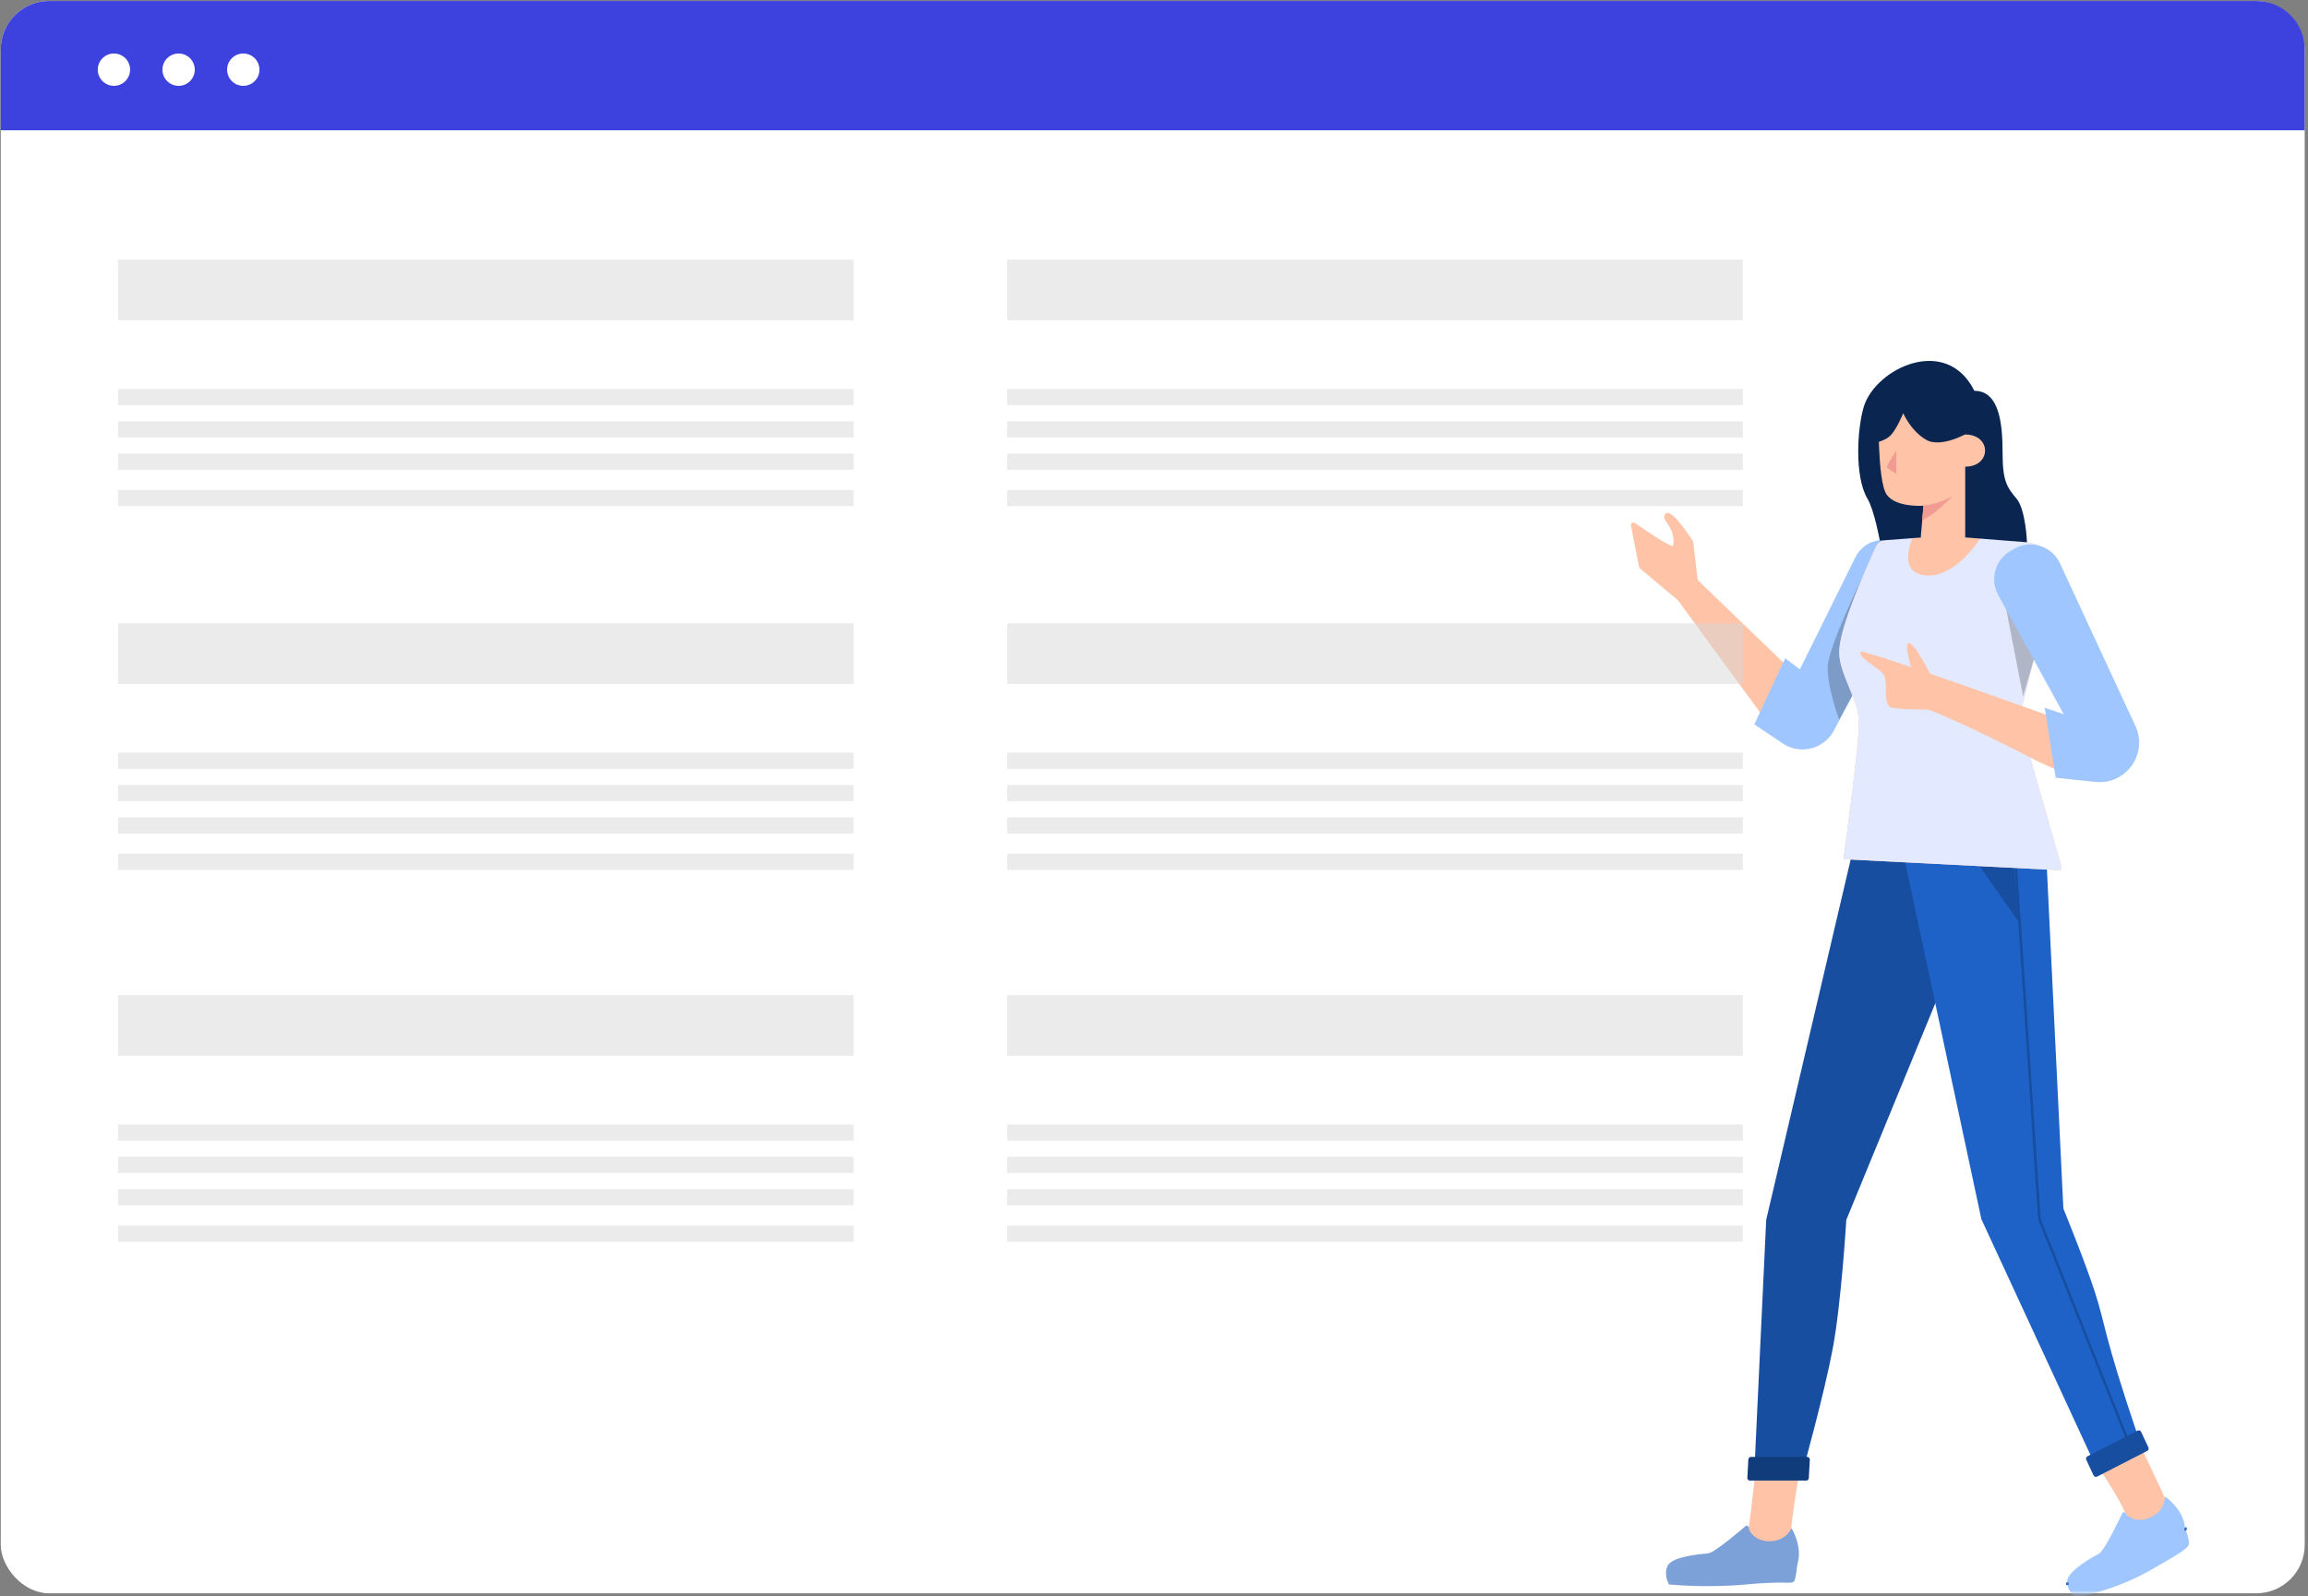 <svg width="571" height="395" viewBox="0 0 571 395" fill="none" xmlns="http://www.w3.org/2000/svg">
<rect x="0" y="0" width="571" height="395" fill="#808080" stroke="none"/>
<rect x="0.188" y="0.239" width="570" height="394" rx="12" fill="white"/>
<mask id="mask0_125_7006" style="mask-type:alpha" maskUnits="userSpaceOnUse" x="0" y="0" width="571" height="395">
<rect x="0.188" y="0.239" width="570" height="394" rx="12" fill="white"/>
</mask>
<g mask="url(#mask0_125_7006)">
<path fill-rule="evenodd" clip-rule="evenodd" d="M440.787 391.073C437.863 391.762 429.198 390.996 422.703 391.453C419.778 391.658 413.967 391.009 412.969 390.562V390.562C411.535 389.918 413.762 388.078 415.221 387.492C417.603 386.535 421.375 385.004 424.016 383.859C428.153 382.065 432.236 380.389 432.698 377.587C433.16 374.786 434.627 361.144 434.627 361.144L445.779 360.67C445.779 360.67 442.86 377.306 443.171 379.128C443.482 380.95 443.482 387.907 443.482 387.907C443.482 387.907 443.71 390.384 440.787 391.073Z" fill="#FFC4A7"/>
<path fill-rule="evenodd" clip-rule="evenodd" d="M443.216 378.104C443.216 378.104 442.077 381.071 438.215 381.343C434.354 381.614 432.74 378.838 432.702 378.292C432.664 377.745 432.288 377.277 431.929 377.55C431.571 377.822 424.209 384.254 422.55 384.37C420.891 384.487 413.748 385.11 412.601 387.373C411.455 389.636 412.926 392.05 412.926 392.05C412.926 392.05 422.182 392.969 431.929 392.05C441.676 391.131 443.2 392.027 443.801 391.315C444.401 390.603 444.535 387.505 444.707 386.918C446.005 382.496 443.216 378.104 443.216 378.104Z" fill="#7CA1D9"/>
<path fill-rule="evenodd" clip-rule="evenodd" d="M445.994 364.041H434.028L436.959 301.843L458.319 210.697H494.219L456.774 301.843C456.774 301.843 455.544 322.351 453.429 333.64C451.314 344.929 445.994 364.041 445.994 364.041Z" fill="#174E9F"/>
<path fill-rule="evenodd" clip-rule="evenodd" d="M447.751 361.172C447.772 360.799 447.474 360.484 447.1 360.484H433.193C432.847 360.484 432.561 360.755 432.542 361.1L432.291 365.658C432.27 366.031 432.568 366.346 432.942 366.346H446.848C447.195 366.346 447.48 366.075 447.499 365.73L447.751 361.172Z" fill="#113C7B"/>
<path fill-rule="evenodd" clip-rule="evenodd" d="M538.564 383.364C536.174 385.182 527.946 388.007 522.198 391.066C519.61 392.444 514.444 393.93 513.351 393.927V393.927C511.776 393.922 513.057 391.327 514.14 390.184C515.811 388.419 518.401 385.673 520.309 383.595C523.359 380.273 526.407 377.081 525.69 374.334C524.973 371.587 517.599 360.649 517.599 360.649L529.024 356.611L539.739 379.376C539.739 379.376 540.955 381.546 538.564 383.364Z" fill="#FFC4A7"/>
<path fill-rule="evenodd" clip-rule="evenodd" d="M535.622 370.287C535.622 370.287 535.788 373.461 532.371 375.279C528.954 377.098 526.351 375.218 526.094 374.735C525.837 374.251 525.302 373.976 525.086 374.371C524.869 374.766 520.759 383.636 519.291 384.417C517.823 385.199 511.551 388.673 511.424 391.207C511.297 393.741 513.623 395.347 513.623 395.347C513.623 395.347 523.097 393.542 531.627 388.738C540.158 383.934 541.271 383.013 541.53 382.118C541.789 381.223 540.651 378.338 540.569 377.733C539.957 373.165 535.622 370.287 535.622 370.287Z" fill="#A0C6FF"/>
<path fill-rule="evenodd" clip-rule="evenodd" d="M540.359 378.216C540.402 378.183 540.444 378.15 540.486 378.118C540.633 378.003 540.771 377.895 540.898 377.794C540.931 377.934 540.996 378.156 541.086 378.448C541.017 378.502 540.946 378.557 540.873 378.614C540.771 378.694 540.665 378.776 540.555 378.862C540.531 378.786 540.508 378.712 540.486 378.641C540.44 378.491 540.396 378.347 540.359 378.216ZM511.805 392.139C511.764 391.938 511.739 391.73 511.733 391.513C511.699 391.517 511.666 391.522 511.634 391.526C511.436 391.551 511.259 391.571 511.105 391.589C511.114 391.805 511.139 392.013 511.178 392.214C511.334 392.197 511.513 392.176 511.713 392.151C511.743 392.147 511.774 392.143 511.805 392.139Z" fill="#2B6AC7"/>
<path fill-rule="evenodd" clip-rule="evenodd" d="M506.19 210.697L510.479 299.032C510.479 299.032 515.774 311.994 518.244 319.605C520.993 328.078 520.287 329.785 528.96 355.466C529.735 357.76 517.92 361.606 517.92 361.606L490.195 301.671L470.769 210.697H506.19Z" fill="#1E62C8"/>
<path fill-rule="evenodd" clip-rule="evenodd" d="M489.131 213.452L499.719 228.506L498.167 213.517L489.131 213.452Z" fill="#174E9F"/>
<path d="M498.497 211.042L504.547 301.615C504.549 301.652 504.558 301.687 504.571 301.721L527.125 358.199" stroke="#174E9F" stroke-width="0.63"/>
<path fill-rule="evenodd" clip-rule="evenodd" d="M529.712 354.287C529.556 353.953 529.153 353.815 528.824 353.983L516.431 360.336C516.118 360.496 515.989 360.874 516.137 361.192L517.942 365.055C518.098 365.389 518.501 365.527 518.83 365.359L531.223 359.006C531.535 358.846 531.665 358.468 531.516 358.15L529.712 354.287Z" fill="#174E9F"/>
<path fill-rule="evenodd" clip-rule="evenodd" d="M457.334 146.152L445.991 168.552L420.168 143.672C420.065 143.572 419.999 143.439 419.982 143.296L418.892 133.983C418.892 133.983 412.742 124.098 411.75 127.688C411.38 129.029 414.554 130.613 413.958 134.998C413.848 135.81 407.299 131.365 404.476 129.407C404.014 129.088 403.394 129.492 403.502 130.043L405.511 140.289C405.538 140.429 405.613 140.555 405.722 140.646L415.114 148.52L438.973 181.109C442.733 186.243 450.55 185.743 453.624 180.171L469.241 151.864L457.334 146.152Z" fill="#FFC4A7"/>
<path fill-rule="evenodd" clip-rule="evenodd" d="M459.031 137.877C460.908 134.089 465.494 132.532 469.289 134.395V134.395C473.175 136.302 474.715 141.045 472.69 144.871L453.712 180.749C451.268 185.369 445.36 186.854 441.022 183.938L434.021 179.233L441.658 162.89L445.292 165.612L459.031 137.877Z" fill="#A0C6FF"/>
<path fill-rule="evenodd" clip-rule="evenodd" d="M461.766 140.769C461.766 140.769 452.156 160.023 452.156 165.23C452.156 170.437 455.012 178.08 455.012 178.08L459.187 170.437L461.766 140.769Z" fill="#080708" fill-opacity="0.223"/>
<path fill-rule="evenodd" clip-rule="evenodd" d="M508.155 143.634C509.279 139.199 506.259 134.782 501.717 134.222L482.311 131.826L466.517 133.607C465.453 133.727 464.53 134.377 464.079 135.349C461.877 140.101 455.407 154.531 455.035 160.772C454.692 166.534 459.919 172.962 459.919 178.869C459.919 184.777 456.065 212.594 456.065 212.594L509.308 215.306C509.781 215.33 510.138 214.881 510.007 214.426L499.503 177.762L508.155 143.634Z" fill="#FFC4A7"/>
<path fill-rule="evenodd" clip-rule="evenodd" d="M508.155 143.634C509.279 139.198 506.259 134.782 501.717 134.221L490.203 132.8C490.203 132.8 484.011 143.016 476.506 142.382C469.002 141.748 473.294 132.842 473.294 132.842L466.517 133.606C465.453 133.726 464.53 134.376 464.079 135.348C461.877 140.101 455.407 154.531 455.035 160.771C454.692 166.533 459.919 172.961 459.919 178.869C459.919 184.776 456.065 212.594 456.065 212.594L509.308 215.306C509.781 215.33 510.138 214.881 510.007 214.425L499.503 177.761L508.155 143.634Z" fill="#E3E9FF"/>
<path fill-rule="evenodd" clip-rule="evenodd" d="M495.521 146.499L500.525 172.334L504.469 158.582L495.521 146.499Z" fill="#080708" fill-opacity="0.223"/>
<path fill-rule="evenodd" clip-rule="evenodd" d="M488.461 96.701C481.496 82.763 464.149 91.122 461.147 100.497C459.545 105.501 458.671 117.803 462.021 123.406C463.699 126.213 465.063 133.768 465.063 133.768L480.84 132.563L501.477 134.172C501.477 134.172 501.157 126.092 498.91 123.406C496.564 120.601 495.439 119.094 495.439 112.103C495.439 105.112 494.747 96.701 488.461 96.701Z" fill="#0A2650"/>
<path fill-rule="evenodd" clip-rule="evenodd" d="M486.193 132.809C486.193 135.838 483.738 138.288 480.709 138.288V138.288C477.49 138.288 474.963 135.528 475.247 132.321L475.884 125.13C475.884 125.13 469.059 125.674 466.748 122.354C464.437 119.034 464.756 101.743 464.756 101.743L486.193 101.743C486.193 101.743 486.193 106.03 486.193 107.516C492.738 107.516 492.738 115.467 486.193 115.467C486.193 120.581 486.193 127.857 486.193 132.809Z" fill="#FFC4A7"/>
<path fill-rule="evenodd" clip-rule="evenodd" d="M475.867 125.112C475.867 125.112 477.893 124.838 479.452 124.343C481.012 123.848 482.984 122.85 482.984 122.85C482.984 122.85 480.307 125.466 478.9 126.591C477.493 127.715 475.53 128.807 475.53 128.807L475.867 125.112Z" fill="#F19B93"/>
<path fill-rule="evenodd" clip-rule="evenodd" d="M469.156 111.512L469.156 117.211C469.156 117.211 466.795 115.978 466.795 115.496C466.795 115.015 469.156 111.512 469.156 111.512Z" fill="#F19B93"/>
<path fill-rule="evenodd" clip-rule="evenodd" d="M470.866 102.254C470.866 102.254 469.045 106.691 467.419 108.025C465.793 109.359 462.96 109.774 462.96 109.774L462.753 99.632L487.094 97.83V106.995C487.094 106.995 480.317 111.029 476.509 108.808C472.7 106.588 470.866 102.254 470.866 102.254Z" fill="#0A2650"/>
<path fill-rule="evenodd" clip-rule="evenodd" d="M500.292 153.643L514.132 179.678C514.132 179.678 460.826 160.412 460.33 161.242C459.509 162.615 464.577 165.107 465.897 166.752C467.216 168.397 465.897 173.046 467.335 174.783C467.963 175.541 474.527 175.55 476.713 175.55C477.634 175.55 488.032 180.058 503.959 188.281C505.054 188.847 508.216 190.226 512.234 191.933C521.74 195.97 531.048 185.974 526.447 176.727L511.617 146.926L500.292 153.643Z" fill="#FFC4A7"/>
<path fill-rule="evenodd" clip-rule="evenodd" d="M509.642 139.4C507.624 135.052 502.289 133.403 498.17 135.856L497.306 136.37C493.563 138.599 492.259 143.391 494.355 147.209L510.552 176.707L505.87 175.13L508.582 192.428L518.402 193.468C525.959 194.268 531.501 186.52 528.303 179.627L509.642 139.4Z" fill="#A0C6FF"/>
<path fill-rule="evenodd" clip-rule="evenodd" d="M477.923 167.545C477.923 167.545 473.725 159.018 472.235 159.12C470.745 159.221 473.505 167.317 473.505 167.317L477.923 167.545Z" fill="#FFC4A7"/>
<rect opacity="0.497" x="29.188" y="64.239" width="182" height="15" fill="#D8D8D8"/>
<rect opacity="0.497" x="29.188" y="96.239" width="182" height="4" fill="#D8D8D8"/>
<rect opacity="0.497" x="29.188" y="104.239" width="182" height="4" fill="#D8D8D8"/>
<rect opacity="0.497" x="29.188" y="112.239" width="182" height="4" fill="#D8D8D8"/>
<rect opacity="0.497" x="29.188" y="121.239" width="182" height="4" fill="#D8D8D8"/>
<rect opacity="0.497" x="249.188" y="64.239" width="182" height="15" fill="#D8D8D8"/>
<rect opacity="0.497" x="249.188" y="96.239" width="182" height="4" fill="#D8D8D8"/>
<rect opacity="0.497" x="249.188" y="104.239" width="182" height="4" fill="#D8D8D8"/>
<rect opacity="0.497" x="249.188" y="112.239" width="182" height="4" fill="#D8D8D8"/>
<rect opacity="0.497" x="249.188" y="121.239" width="182" height="4" fill="#D8D8D8"/>
<rect opacity="0.497" x="29.188" y="154.239" width="182" height="15" fill="#D8D8D8"/>
<rect opacity="0.497" x="29.188" y="186.239" width="182" height="4" fill="#D8D8D8"/>
<rect opacity="0.497" x="29.188" y="194.239" width="182" height="4" fill="#D8D8D8"/>
<rect opacity="0.497" x="29.188" y="202.239" width="182" height="4" fill="#D8D8D8"/>
<rect opacity="0.497" x="29.188" y="211.239" width="182" height="4" fill="#D8D8D8"/>
<rect opacity="0.497" x="249.188" y="154.239" width="182" height="15" fill="#D8D8D8"/>
<rect opacity="0.497" x="249.188" y="186.239" width="182" height="4" fill="#D8D8D8"/>
<rect opacity="0.497" x="249.188" y="194.239" width="182" height="4" fill="#D8D8D8"/>
<rect opacity="0.497" x="249.188" y="202.239" width="182" height="4" fill="#D8D8D8"/>
<rect opacity="0.497" x="249.188" y="211.239" width="182" height="4" fill="#D8D8D8"/>
<rect opacity="0.497" x="29.188" y="246.239" width="182" height="15" fill="#D8D8D8"/>
<rect opacity="0.497" x="29.188" y="278.239" width="182" height="4" fill="#D8D8D8"/>
<rect opacity="0.497" x="29.188" y="286.239" width="182" height="4" fill="#D8D8D8"/>
<rect opacity="0.497" x="29.188" y="294.239" width="182" height="4" fill="#D8D8D8"/>
<rect opacity="0.497" x="29.188" y="303.239" width="182" height="4" fill="#D8D8D8"/>
<rect opacity="0.497" x="249.188" y="246.239" width="182" height="15" fill="#D8D8D8"/>
<rect opacity="0.497" x="249.188" y="278.239" width="182" height="4" fill="#D8D8D8"/>
<rect opacity="0.497" x="249.188" y="286.239" width="182" height="4" fill="#D8D8D8"/>
<rect opacity="0.497" x="249.188" y="294.239" width="182" height="4" fill="#D8D8D8"/>
<rect opacity="0.497" x="249.188" y="303.239" width="182" height="4" fill="#D8D8D8"/>
</g>
<path d="M0.188 12.239C0.188 5.612 5.56 0.239 12.188 0.239H558.187C564.815 0.239 570.188 5.612 570.188 12.239V32.239H0.188V12.239Z" fill="#3D42DF"/>
<path fill-rule="evenodd" clip-rule="evenodd" d="M32.188 17.239C32.188 19.451 30.395 21.239 28.188 21.239C25.98 21.239 24.188 19.451 24.188 17.239C24.188 15.027 25.98 13.239 28.188 13.239C30.395 13.239 32.188 15.027 32.188 17.239" fill="white"/>
<path fill-rule="evenodd" clip-rule="evenodd" d="M48.188 17.239C48.188 19.451 46.395 21.239 44.188 21.239C41.98 21.239 40.188 19.451 40.188 17.239C40.188 15.027 41.98 13.239 44.188 13.239C46.395 13.239 48.188 15.027 48.188 17.239" fill="white"/>
<path fill-rule="evenodd" clip-rule="evenodd" d="M64.188 17.239C64.188 19.451 62.395 21.239 60.188 21.239C57.98 21.239 56.188 19.451 56.188 17.239C56.188 15.027 57.98 13.239 60.188 13.239C62.395 13.239 64.188 15.027 64.188 17.239" fill="white"/>
</svg>
